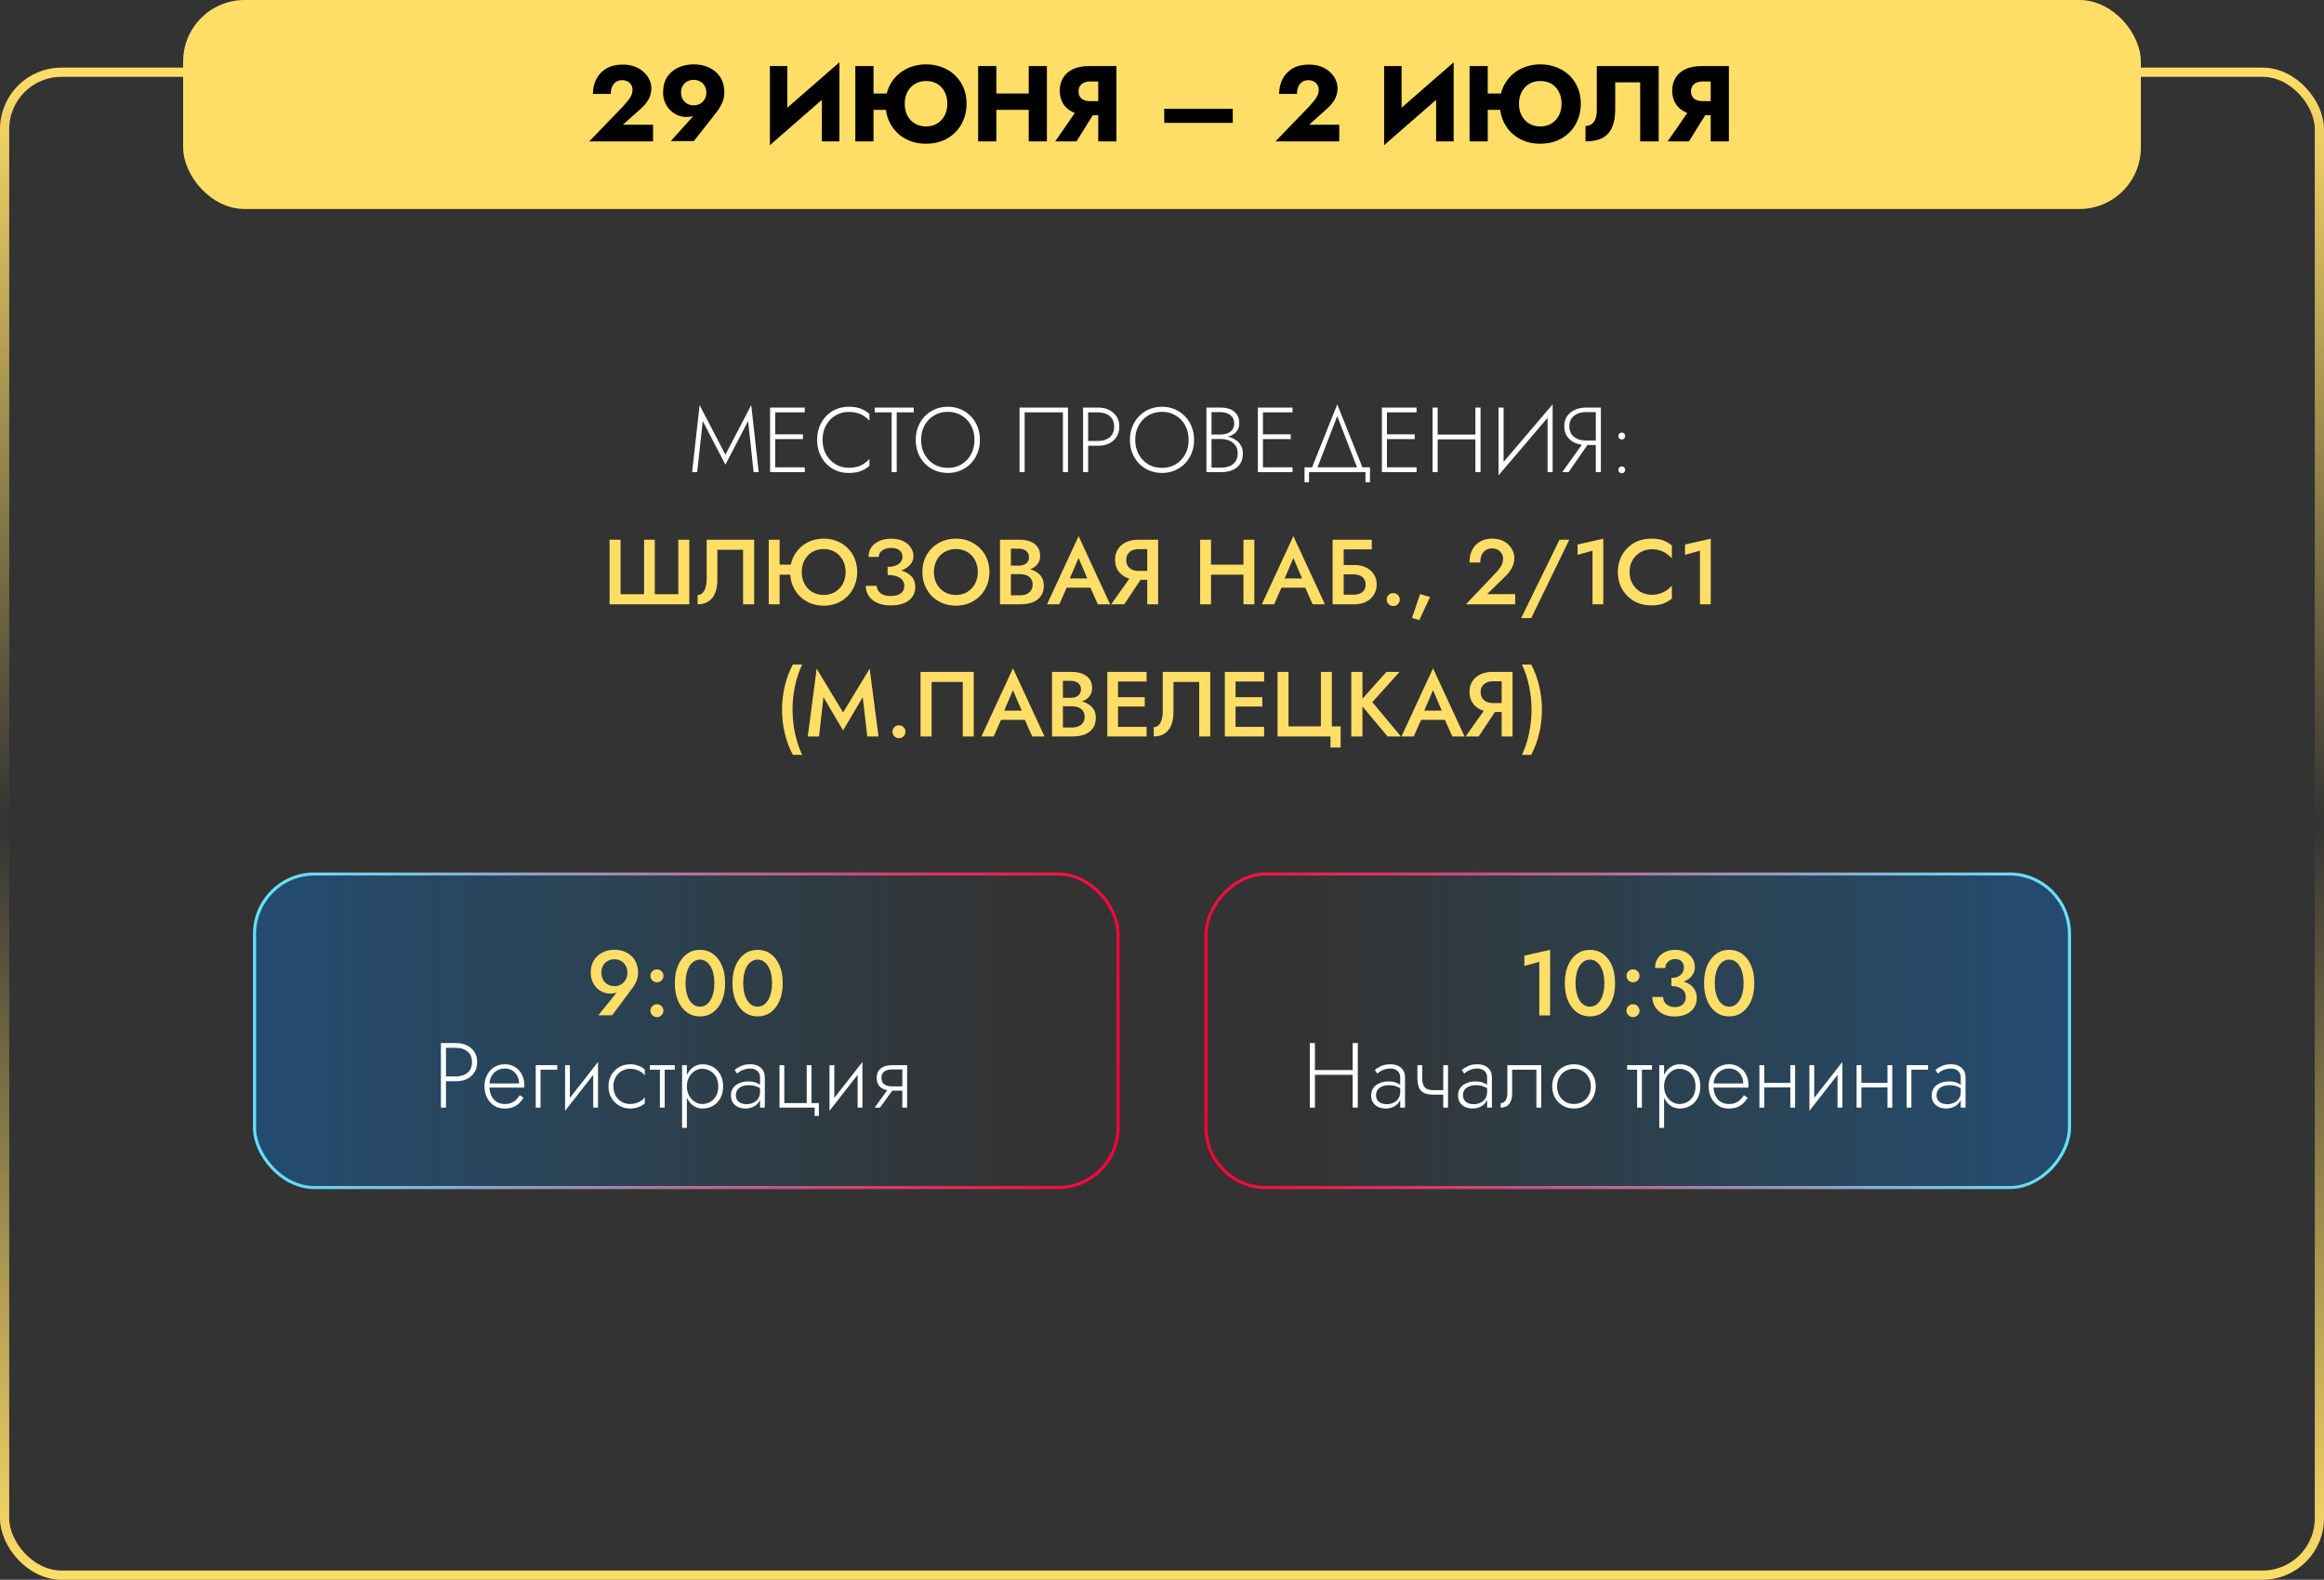 <?xml version="1.0" encoding="UTF-8"?> <svg xmlns="http://www.w3.org/2000/svg" width="756" height="514" viewBox="0 0 756 514" fill="none"><rect x="0" y="0" width="756" height="514" fill="#333333" stroke="none"/> <rect x="59.574" width="636.851" height="68" rx="20" fill="url(#paint0_linear_151_1006)"></rect> <rect x="1.5" y="23.5" width="753" height="489" rx="18.5" stroke="url(#paint1_linear_151_1006)" stroke-width="3"></rect> <rect x="-0.5" y="0.5" width="280.896" height="102.021" rx="19.5" transform="matrix(-1 0 0 1 672.701 283.863)" fill="url(#paint2_linear_151_1006)" fill-opacity="0.3" stroke="url(#paint3_linear_151_1006)"></rect> <rect x="82.799" y="284.363" width="280.896" height="102.021" rx="19.5" fill="url(#paint4_linear_151_1006)" fill-opacity="0.3" stroke="url(#paint5_linear_151_1006)"></rect> <path d="M204.108 316.455C204.108 315.595 203.918 314.845 203.538 314.205C203.178 313.545 202.678 313.035 202.038 312.675C201.398 312.295 200.678 312.105 199.878 312.105C199.058 312.105 198.328 312.295 197.688 312.675C197.048 313.035 196.538 313.545 196.158 314.205C195.798 314.845 195.618 315.595 195.618 316.455C195.618 317.315 195.798 318.075 196.158 318.735C196.538 319.395 197.048 319.915 197.688 320.295C198.328 320.675 199.058 320.865 199.878 320.865C200.678 320.865 201.398 320.675 202.038 320.295C202.678 319.915 203.178 319.395 203.538 318.735C203.918 318.075 204.108 317.315 204.108 316.455ZM199.128 330.345H194.628L201.288 322.095L201.828 322.005C201.348 322.525 200.848 322.865 200.328 323.025C199.808 323.185 199.198 323.265 198.498 323.265C197.658 323.265 196.858 323.105 196.098 322.785C195.338 322.465 194.658 322.005 194.058 321.405C193.478 320.785 193.018 320.055 192.678 319.215C192.338 318.375 192.168 317.455 192.168 316.455C192.168 314.895 192.508 313.565 193.188 312.465C193.888 311.345 194.818 310.495 195.978 309.915C197.138 309.315 198.438 309.015 199.878 309.015C201.318 309.015 202.618 309.315 203.778 309.915C204.938 310.495 205.858 311.345 206.538 312.465C207.218 313.565 207.558 314.895 207.558 316.455C207.558 317.435 207.388 318.335 207.048 319.155C206.728 319.975 206.308 320.725 205.788 321.405L199.128 330.345ZM211.586 328.845C211.586 328.265 211.786 327.775 212.186 327.375C212.606 326.955 213.106 326.745 213.686 326.745C214.306 326.745 214.816 326.955 215.216 327.375C215.616 327.775 215.816 328.265 215.816 328.845C215.816 329.405 215.616 329.895 215.216 330.315C214.816 330.735 214.306 330.945 213.686 330.945C213.106 330.945 212.606 330.735 212.186 330.315C211.786 329.895 211.586 329.405 211.586 328.845ZM211.586 317.505C211.586 316.925 211.786 316.435 212.186 316.035C212.606 315.615 213.106 315.405 213.686 315.405C214.306 315.405 214.816 315.615 215.216 316.035C215.616 316.435 215.816 316.925 215.816 317.505C215.816 318.085 215.616 318.585 215.216 319.005C214.816 319.405 214.306 319.605 213.686 319.605C213.106 319.605 212.606 319.405 212.186 319.005C211.786 318.585 211.586 318.085 211.586 317.505ZM223.004 319.875C223.004 320.995 223.114 322.025 223.334 322.965C223.554 323.905 223.864 324.715 224.264 325.395C224.684 326.075 225.184 326.605 225.764 326.985C226.344 327.345 226.984 327.525 227.684 327.525C228.424 327.525 229.074 327.345 229.634 326.985C230.214 326.605 230.704 326.075 231.104 325.395C231.524 324.715 231.844 323.905 232.064 322.965C232.284 322.025 232.394 320.995 232.394 319.875C232.394 318.755 232.284 317.725 232.064 316.785C231.844 315.845 231.524 315.035 231.104 314.355C230.704 313.675 230.214 313.155 229.634 312.795C229.074 312.415 228.424 312.225 227.684 312.225C226.984 312.225 226.344 312.415 225.764 312.795C225.184 313.155 224.684 313.675 224.264 314.355C223.864 315.035 223.554 315.845 223.334 316.785C223.114 317.725 223.004 318.755 223.004 319.875ZM219.524 319.875C219.524 317.695 219.864 315.795 220.544 314.175C221.244 312.555 222.204 311.295 223.424 310.395C224.664 309.495 226.084 309.045 227.684 309.045C229.324 309.045 230.754 309.495 231.974 310.395C233.214 311.295 234.174 312.555 234.854 314.175C235.534 315.795 235.874 317.695 235.874 319.875C235.874 322.055 235.534 323.955 234.854 325.575C234.174 327.195 233.214 328.455 231.974 329.355C230.754 330.255 229.324 330.705 227.684 330.705C226.084 330.705 224.664 330.255 223.424 329.355C222.204 328.455 221.244 327.195 220.544 325.575C219.864 323.955 219.524 322.055 219.524 319.875ZM241.754 319.875C241.754 320.995 241.864 322.025 242.084 322.965C242.304 323.905 242.614 324.715 243.014 325.395C243.434 326.075 243.934 326.605 244.514 326.985C245.094 327.345 245.734 327.525 246.434 327.525C247.174 327.525 247.824 327.345 248.384 326.985C248.964 326.605 249.454 326.075 249.854 325.395C250.274 324.715 250.594 323.905 250.814 322.965C251.034 322.025 251.144 320.995 251.144 319.875C251.144 318.755 251.034 317.725 250.814 316.785C250.594 315.845 250.274 315.035 249.854 314.355C249.454 313.675 248.964 313.155 248.384 312.795C247.824 312.415 247.174 312.225 246.434 312.225C245.734 312.225 245.094 312.415 244.514 312.795C243.934 313.155 243.434 313.675 243.014 314.355C242.614 315.035 242.304 315.845 242.084 316.785C241.864 317.725 241.754 318.755 241.754 319.875ZM238.274 319.875C238.274 317.695 238.614 315.795 239.294 314.175C239.994 312.555 240.954 311.295 242.174 310.395C243.414 309.495 244.834 309.045 246.434 309.045C248.074 309.045 249.504 309.495 250.724 310.395C251.964 311.295 252.924 312.555 253.604 314.175C254.284 315.795 254.624 317.695 254.624 319.875C254.624 322.055 254.284 323.955 253.604 325.575C252.924 327.195 251.964 328.455 250.724 329.355C249.504 330.255 248.074 330.705 246.434 330.705C244.834 330.705 243.414 330.255 242.174 329.355C240.954 328.455 239.994 327.195 239.294 325.575C238.614 323.955 238.274 322.055 238.274 319.875Z" fill="#FFDE67"></path> <path d="M143.427 339.375H145.077V360.375H143.427V339.375ZM144.357 340.935V339.375H148.347C149.667 339.375 150.837 339.625 151.857 340.125C152.897 340.625 153.717 341.335 154.317 342.255C154.917 343.175 155.217 344.285 155.217 345.585C155.217 346.865 154.917 347.975 154.317 348.915C153.717 349.855 152.897 350.575 151.857 351.075C150.837 351.555 149.667 351.795 148.347 351.795H144.357V350.235H148.347C149.887 350.235 151.137 349.835 152.097 349.035C153.057 348.235 153.537 347.085 153.537 345.585C153.537 344.065 153.057 342.915 152.097 342.135C151.137 341.335 149.887 340.935 148.347 340.935H144.357ZM158.595 353.865V352.515H168.855C168.855 351.575 168.655 350.745 168.255 350.025C167.855 349.285 167.305 348.705 166.605 348.285C165.925 347.865 165.135 347.655 164.235 347.655C163.335 347.655 162.505 347.865 161.745 348.285C160.985 348.705 160.375 349.315 159.915 350.115C159.455 350.895 159.225 351.825 159.225 352.905L159.195 353.445C159.195 354.605 159.405 355.625 159.825 356.505C160.245 357.365 160.825 358.035 161.565 358.515C162.325 358.975 163.195 359.205 164.175 359.205C165.055 359.205 165.795 359.075 166.395 358.815C167.015 358.535 167.535 358.185 167.955 357.765C168.395 357.325 168.765 356.855 169.065 356.355L170.325 357.165C169.925 357.785 169.465 358.365 168.945 358.905C168.425 359.425 167.775 359.855 166.995 360.195C166.215 360.515 165.215 360.675 163.995 360.675C162.795 360.675 161.705 360.365 160.725 359.745C159.765 359.125 159.005 358.265 158.445 357.165C157.885 356.065 157.605 354.825 157.605 353.445C157.605 353.125 157.615 352.825 157.635 352.545C157.675 352.245 157.725 351.945 157.785 351.645C158.025 350.585 158.435 349.655 159.015 348.855C159.595 348.035 160.335 347.405 161.235 346.965C162.135 346.505 163.135 346.275 164.235 346.275C165.435 346.275 166.515 346.565 167.475 347.145C168.435 347.705 169.185 348.495 169.725 349.515C170.285 350.535 170.565 351.735 170.565 353.115C170.565 353.235 170.555 353.365 170.535 353.505C170.535 353.625 170.525 353.745 170.505 353.865H158.595ZM174.274 346.575H181.264V348.045H175.834V360.375H174.274V346.575ZM194.385 347.925L183.825 361.425L183.975 359.025L194.535 345.525L194.385 347.925ZM185.385 346.575V359.205L183.825 361.425V346.575H185.385ZM194.535 345.525V360.375H192.975V347.745L194.535 345.525ZM199.533 353.475C199.533 354.595 199.773 355.585 200.253 356.445C200.733 357.305 201.383 357.985 202.203 358.485C203.043 358.965 203.983 359.205 205.023 359.205C205.763 359.205 206.453 359.095 207.093 358.875C207.733 358.655 208.283 358.375 208.743 358.035C209.223 357.675 209.563 357.315 209.763 356.955V358.905C209.343 359.405 208.693 359.825 207.813 360.165C206.953 360.505 206.023 360.675 205.023 360.675C203.683 360.675 202.483 360.365 201.423 359.745C200.363 359.125 199.513 358.275 198.873 357.195C198.253 356.095 197.943 354.855 197.943 353.475C197.943 352.075 198.253 350.835 198.873 349.755C199.513 348.675 200.363 347.825 201.423 347.205C202.483 346.585 203.683 346.275 205.023 346.275C206.023 346.275 206.953 346.455 207.813 346.815C208.693 347.155 209.343 347.565 209.763 348.045V349.995C209.563 349.615 209.223 349.255 208.743 348.915C208.283 348.575 207.733 348.295 207.093 348.075C206.453 347.855 205.763 347.745 205.023 347.745C203.983 347.745 203.043 347.995 202.203 348.495C201.383 348.975 200.733 349.645 200.253 350.505C199.773 351.365 199.533 352.355 199.533 353.475ZM211.399 346.575H219.499V348.045H211.399V346.575ZM214.669 346.995H216.229V360.375H214.669V346.995ZM223.437 366.975H221.877V346.575H223.437V366.975ZM235.227 353.475C235.227 354.955 234.927 356.235 234.327 357.315C233.747 358.395 232.947 359.225 231.927 359.805C230.927 360.385 229.807 360.675 228.567 360.675C227.407 360.675 226.387 360.365 225.507 359.745C224.627 359.105 223.937 358.245 223.437 357.165C222.957 356.065 222.717 354.835 222.717 353.475C222.717 352.095 222.957 350.865 223.437 349.785C223.937 348.705 224.627 347.855 225.507 347.235C226.387 346.595 227.407 346.275 228.567 346.275C229.807 346.275 230.927 346.565 231.927 347.145C232.947 347.725 233.747 348.555 234.327 349.635C234.927 350.695 235.227 351.975 235.227 353.475ZM233.667 353.475C233.667 352.275 233.427 351.245 232.947 350.385C232.467 349.525 231.827 348.875 231.027 348.435C230.227 347.975 229.337 347.745 228.357 347.745C227.517 347.745 226.717 347.995 225.957 348.495C225.197 348.995 224.587 349.675 224.127 350.535C223.667 351.395 223.437 352.375 223.437 353.475C223.437 354.575 223.667 355.555 224.127 356.415C224.587 357.275 225.197 357.955 225.957 358.455C226.717 358.955 227.517 359.205 228.357 359.205C229.337 359.205 230.227 358.985 231.027 358.545C231.827 358.085 232.467 357.425 232.947 356.565C233.427 355.705 233.667 354.675 233.667 353.475ZM239.377 356.325C239.377 357.005 239.537 357.565 239.857 358.005C240.177 358.425 240.597 358.745 241.117 358.965C241.657 359.165 242.227 359.265 242.827 359.265C243.667 359.265 244.417 359.105 245.077 358.785C245.757 358.465 246.287 358.005 246.667 357.405C247.047 356.805 247.237 356.075 247.237 355.215L247.597 356.115C247.597 356.995 247.367 357.785 246.907 358.485C246.467 359.165 245.857 359.705 245.077 360.105C244.317 360.485 243.447 360.675 242.467 360.675C241.647 360.675 240.877 360.525 240.157 360.225C239.457 359.905 238.887 359.435 238.447 358.815C238.007 358.175 237.787 357.365 237.787 356.385C237.787 355.405 238.037 354.585 238.537 353.925C239.037 353.245 239.717 352.735 240.577 352.395C241.437 352.035 242.407 351.855 243.487 351.855C244.327 351.855 245.037 351.955 245.617 352.155C246.217 352.355 246.697 352.585 247.057 352.845C247.437 353.105 247.707 353.325 247.867 353.505V354.465C247.307 354.045 246.677 353.715 245.977 353.475C245.297 353.215 244.487 353.085 243.547 353.085C242.747 353.085 242.027 353.215 241.387 353.475C240.767 353.715 240.277 354.075 239.917 354.555C239.557 355.035 239.377 355.625 239.377 356.325ZM239.767 349.305L238.987 348.105C239.507 347.685 240.177 347.275 240.997 346.875C241.837 346.475 242.847 346.275 244.027 346.275C245.027 346.275 245.877 346.455 246.577 346.815C247.297 347.155 247.847 347.645 248.227 348.285C248.607 348.925 248.797 349.695 248.797 350.595V360.375H247.237V350.595C247.237 349.655 246.937 348.935 246.337 348.435C245.757 347.915 244.987 347.655 244.027 347.655C243.367 347.655 242.767 347.745 242.227 347.925C241.687 348.085 241.207 348.295 240.787 348.555C240.387 348.815 240.047 349.065 239.767 349.305ZM263.987 358.905H266.387V363.075H265.007V360.375H253.577V346.575H255.137V358.905H262.427V346.575H263.987V358.905ZM280.4 347.925L269.84 361.425L269.99 359.025L280.55 345.525L280.4 347.925ZM271.4 346.575V359.205L269.84 361.425V346.575H271.4ZM280.55 345.525V360.375H278.99V347.745L280.55 345.525ZM286.268 360.375H284.528L289.328 353.745H291.068L286.268 360.375ZM295.088 360.375H293.528V346.575H295.088V360.375ZM294.158 353.475V354.855H290.228C289.288 354.855 288.428 354.715 287.648 354.435C286.888 354.155 286.288 353.715 285.848 353.115C285.408 352.495 285.188 351.695 285.188 350.715C285.188 349.715 285.408 348.915 285.848 348.315C286.288 347.715 286.888 347.275 287.648 346.995C288.428 346.715 289.288 346.575 290.228 346.575H294.158V347.955H290.228C289.528 347.955 288.918 348.055 288.398 348.255C287.878 348.435 287.468 348.725 287.168 349.125C286.888 349.525 286.748 350.055 286.748 350.715C286.748 351.355 286.888 351.885 287.168 352.305C287.468 352.705 287.878 353.005 288.398 353.205C288.918 353.385 289.528 353.475 290.228 353.475H294.158Z" fill="white"></path> <path d="M495.878 314.295V310.935L504.248 309.045V330.375H500.738V312.945L495.878 314.295ZM512.517 319.875C512.517 320.995 512.627 322.025 512.847 322.965C513.067 323.905 513.377 324.715 513.777 325.395C514.197 326.075 514.697 326.605 515.277 326.985C515.857 327.345 516.497 327.525 517.197 327.525C517.937 327.525 518.587 327.345 519.147 326.985C519.727 326.605 520.217 326.075 520.617 325.395C521.037 324.715 521.357 323.905 521.577 322.965C521.797 322.025 521.907 320.995 521.907 319.875C521.907 318.755 521.797 317.725 521.577 316.785C521.357 315.845 521.037 315.035 520.617 314.355C520.217 313.675 519.727 313.155 519.147 312.795C518.587 312.415 517.937 312.225 517.197 312.225C516.497 312.225 515.857 312.415 515.277 312.795C514.697 313.155 514.197 313.675 513.777 314.355C513.377 315.035 513.067 315.845 512.847 316.785C512.627 317.725 512.517 318.755 512.517 319.875ZM509.037 319.875C509.037 317.695 509.377 315.795 510.057 314.175C510.757 312.555 511.717 311.295 512.937 310.395C514.177 309.495 515.597 309.045 517.197 309.045C518.837 309.045 520.267 309.495 521.487 310.395C522.727 311.295 523.687 312.555 524.367 314.175C525.047 315.795 525.387 317.695 525.387 319.875C525.387 322.055 525.047 323.955 524.367 325.575C523.687 327.195 522.727 328.455 521.487 329.355C520.267 330.255 518.837 330.705 517.197 330.705C515.597 330.705 514.177 330.255 512.937 329.355C511.717 328.455 510.757 327.195 510.057 325.575C509.377 323.955 509.037 322.055 509.037 319.875ZM529.107 328.845C529.107 328.265 529.307 327.775 529.707 327.375C530.127 326.955 530.627 326.745 531.207 326.745C531.827 326.745 532.337 326.955 532.737 327.375C533.137 327.775 533.337 328.265 533.337 328.845C533.337 329.405 533.137 329.895 532.737 330.315C532.337 330.735 531.827 330.945 531.207 330.945C530.627 330.945 530.127 330.735 529.707 330.315C529.307 329.895 529.107 329.405 529.107 328.845ZM529.107 317.505C529.107 316.925 529.307 316.435 529.707 316.035C530.127 315.615 530.627 315.405 531.207 315.405C531.827 315.405 532.337 315.615 532.737 316.035C533.137 316.435 533.337 316.925 533.337 317.505C533.337 318.085 533.137 318.585 532.737 319.005C532.337 319.405 531.827 319.605 531.207 319.605C530.627 319.605 530.127 319.405 529.707 319.005C529.307 318.585 529.107 318.085 529.107 317.505ZM543.705 320.085V318.195C544.345 318.195 544.915 318.115 545.415 317.955C545.915 317.775 546.335 317.535 546.675 317.235C547.035 316.935 547.305 316.585 547.485 316.185C547.685 315.765 547.785 315.335 547.785 314.895C547.785 314.335 547.675 313.845 547.455 313.425C547.235 312.985 546.915 312.645 546.495 312.405C546.075 312.165 545.555 312.045 544.935 312.045C544.015 312.045 543.245 312.325 542.625 312.885C542.025 313.425 541.725 314.115 541.725 314.955H538.395C538.395 313.795 538.665 312.775 539.205 311.895C539.765 311.015 540.535 310.325 541.515 309.825C542.495 309.305 543.625 309.045 544.905 309.045C546.265 309.045 547.425 309.305 548.385 309.825C549.345 310.345 550.075 311.035 550.575 311.895C551.095 312.735 551.355 313.675 551.355 314.715C551.355 315.775 551.025 316.715 550.365 317.535C549.705 318.355 548.795 318.985 547.635 319.425C546.495 319.865 545.185 320.085 543.705 320.085ZM544.755 330.735C543.635 330.735 542.625 330.575 541.725 330.255C540.825 329.915 540.065 329.455 539.445 328.875C538.825 328.275 538.345 327.595 538.005 326.835C537.665 326.055 537.495 325.235 537.495 324.375H541.035C541.035 325.055 541.195 325.645 541.515 326.145C541.855 326.625 542.315 327.005 542.895 327.285C543.475 327.545 544.115 327.675 544.815 327.675C545.535 327.675 546.155 327.545 546.675 327.285C547.215 327.025 547.635 326.655 547.935 326.175C548.235 325.675 548.385 325.075 548.385 324.375C548.385 323.815 548.275 323.315 548.055 322.875C547.835 322.435 547.515 322.065 547.095 321.765C546.695 321.465 546.205 321.235 545.625 321.075C545.045 320.915 544.405 320.835 543.705 320.835V318.825C544.865 318.825 545.945 318.945 546.945 319.185C547.945 319.405 548.815 319.755 549.555 320.235C550.315 320.695 550.905 321.305 551.325 322.065C551.745 322.805 551.955 323.705 551.955 324.765C551.955 325.945 551.655 326.985 551.055 327.885C550.455 328.785 549.615 329.485 548.535 329.985C547.455 330.485 546.195 330.735 544.755 330.735ZM557.81 319.875C557.81 320.995 557.92 322.025 558.14 322.965C558.36 323.905 558.67 324.715 559.07 325.395C559.49 326.075 559.99 326.605 560.57 326.985C561.15 327.345 561.79 327.525 562.49 327.525C563.23 327.525 563.88 327.345 564.44 326.985C565.02 326.605 565.51 326.075 565.91 325.395C566.33 324.715 566.65 323.905 566.87 322.965C567.09 322.025 567.2 320.995 567.2 319.875C567.2 318.755 567.09 317.725 566.87 316.785C566.65 315.845 566.33 315.035 565.91 314.355C565.51 313.675 565.02 313.155 564.44 312.795C563.88 312.415 563.23 312.225 562.49 312.225C561.79 312.225 561.15 312.415 560.57 312.795C559.99 313.155 559.49 313.675 559.07 314.355C558.67 315.035 558.36 315.845 558.14 316.785C557.92 317.725 557.81 318.755 557.81 319.875ZM554.33 319.875C554.33 317.695 554.67 315.795 555.35 314.175C556.05 312.555 557.01 311.295 558.23 310.395C559.47 309.495 560.89 309.045 562.49 309.045C564.13 309.045 565.56 309.495 566.78 310.395C568.02 311.295 568.98 312.555 569.66 314.175C570.34 315.795 570.68 317.695 570.68 319.875C570.68 322.055 570.34 323.955 569.66 325.575C568.98 327.195 568.02 328.455 566.78 329.355C565.56 330.255 564.13 330.705 562.49 330.705C560.89 330.705 559.47 330.255 558.23 329.355C557.01 328.455 556.05 327.195 555.35 325.575C554.67 323.955 554.33 322.055 554.33 319.875Z" fill="#FFDE67"></path> <path d="M426.969 349.725V348.165H441.129V349.725H426.969ZM440.019 339.375H441.699V360.375H440.019V339.375ZM426.099 339.375H427.749V360.375H426.099V339.375ZM447.634 356.325C447.634 357.005 447.794 357.565 448.114 358.005C448.434 358.425 448.854 358.745 449.374 358.965C449.914 359.165 450.484 359.265 451.084 359.265C451.924 359.265 452.674 359.105 453.334 358.785C454.014 358.465 454.544 358.005 454.924 357.405C455.304 356.805 455.494 356.075 455.494 355.215L455.854 356.115C455.854 356.995 455.624 357.785 455.164 358.485C454.724 359.165 454.114 359.705 453.334 360.105C452.574 360.485 451.704 360.675 450.724 360.675C449.904 360.675 449.134 360.525 448.414 360.225C447.714 359.905 447.144 359.435 446.704 358.815C446.264 358.175 446.044 357.365 446.044 356.385C446.044 355.405 446.294 354.585 446.794 353.925C447.294 353.245 447.974 352.735 448.834 352.395C449.694 352.035 450.664 351.855 451.744 351.855C452.584 351.855 453.294 351.955 453.874 352.155C454.474 352.355 454.954 352.585 455.314 352.845C455.694 353.105 455.964 353.325 456.124 353.505V354.465C455.564 354.045 454.934 353.715 454.234 353.475C453.554 353.215 452.744 353.085 451.804 353.085C451.004 353.085 450.284 353.215 449.644 353.475C449.024 353.715 448.534 354.075 448.174 354.555C447.814 355.035 447.634 355.625 447.634 356.325ZM448.024 349.305L447.244 348.105C447.764 347.685 448.434 347.275 449.254 346.875C450.094 346.475 451.104 346.275 452.284 346.275C453.284 346.275 454.134 346.455 454.834 346.815C455.554 347.155 456.104 347.645 456.484 348.285C456.864 348.925 457.054 349.695 457.054 350.595V360.375H455.494V350.595C455.494 349.655 455.194 348.935 454.594 348.435C454.014 347.915 453.244 347.655 452.284 347.655C451.624 347.655 451.024 347.745 450.484 347.925C449.944 348.085 449.464 348.295 449.044 348.555C448.644 348.815 448.304 349.065 448.024 349.305ZM466.485 356.175V354.705H470.595V356.175H466.485ZM469.485 346.575H471.045V360.375H469.485V346.575ZM462.645 346.575V350.535C462.645 351.555 462.765 352.375 463.005 352.995C463.245 353.595 463.645 354.035 464.205 354.315C464.765 354.575 465.525 354.705 466.485 354.705V356.175C465.105 356.175 464.015 355.985 463.215 355.605C462.435 355.225 461.885 354.625 461.565 353.805C461.245 352.965 461.085 351.875 461.085 350.535V346.575H462.645ZM475.906 356.325C475.906 357.005 476.066 357.565 476.386 358.005C476.706 358.425 477.126 358.745 477.646 358.965C478.186 359.165 478.756 359.265 479.356 359.265C480.196 359.265 480.946 359.105 481.606 358.785C482.286 358.465 482.816 358.005 483.196 357.405C483.576 356.805 483.766 356.075 483.766 355.215L484.126 356.115C484.126 356.995 483.896 357.785 483.436 358.485C482.996 359.165 482.386 359.705 481.606 360.105C480.846 360.485 479.976 360.675 478.996 360.675C478.176 360.675 477.406 360.525 476.686 360.225C475.986 359.905 475.416 359.435 474.976 358.815C474.536 358.175 474.316 357.365 474.316 356.385C474.316 355.405 474.566 354.585 475.066 353.925C475.566 353.245 476.246 352.735 477.106 352.395C477.966 352.035 478.936 351.855 480.016 351.855C480.856 351.855 481.566 351.955 482.146 352.155C482.746 352.355 483.226 352.585 483.586 352.845C483.966 353.105 484.236 353.325 484.396 353.505V354.465C483.836 354.045 483.206 353.715 482.506 353.475C481.826 353.215 481.016 353.085 480.076 353.085C479.276 353.085 478.556 353.215 477.916 353.475C477.296 353.715 476.806 354.075 476.446 354.555C476.086 355.035 475.906 355.625 475.906 356.325ZM476.296 349.305L475.516 348.105C476.036 347.685 476.706 347.275 477.526 346.875C478.366 346.475 479.376 346.275 480.556 346.275C481.556 346.275 482.406 346.455 483.106 346.815C483.826 347.155 484.376 347.645 484.756 348.285C485.136 348.925 485.326 349.695 485.326 350.595V360.375H483.766V350.595C483.766 349.655 483.466 348.935 482.866 348.435C482.286 347.915 481.516 347.655 480.556 347.655C479.896 347.655 479.296 347.745 478.756 347.925C478.216 348.085 477.736 348.295 477.316 348.555C476.916 348.815 476.576 349.065 476.296 349.305ZM501.356 346.575V360.375H499.796V348.045H491.906V355.575C491.906 356.655 491.756 357.555 491.456 358.275C491.176 358.975 490.756 359.505 490.196 359.865C489.636 360.205 488.956 360.375 488.156 360.375V358.935C488.756 358.935 489.266 358.665 489.686 358.125C490.126 357.585 490.346 356.735 490.346 355.575V346.575H501.356ZM504.935 353.475C504.935 352.075 505.245 350.835 505.865 349.755C506.485 348.675 507.325 347.825 508.385 347.205C509.465 346.585 510.675 346.275 512.015 346.275C513.355 346.275 514.555 346.585 515.615 347.205C516.695 347.825 517.545 348.675 518.165 349.755C518.785 350.835 519.095 352.075 519.095 353.475C519.095 354.855 518.785 356.095 518.165 357.195C517.545 358.275 516.695 359.125 515.615 359.745C514.555 360.365 513.355 360.675 512.015 360.675C510.675 360.675 509.465 360.365 508.385 359.745C507.325 359.125 506.485 358.275 505.865 357.195C505.245 356.095 504.935 354.855 504.935 353.475ZM506.525 353.475C506.525 354.595 506.765 355.585 507.245 356.445C507.725 357.305 508.375 357.985 509.195 358.485C510.035 358.965 510.975 359.205 512.015 359.205C513.055 359.205 513.985 358.965 514.805 358.485C515.645 357.985 516.305 357.305 516.785 356.445C517.265 355.585 517.505 354.595 517.505 353.475C517.505 352.375 517.265 351.395 516.785 350.535C516.305 349.655 515.645 348.975 514.805 348.495C513.985 347.995 513.055 347.745 512.015 347.745C510.975 347.745 510.035 347.995 509.195 348.495C508.375 348.975 507.725 349.645 507.245 350.505C506.765 351.365 506.525 352.355 506.525 353.475ZM529.286 346.575H537.386V348.045H529.286V346.575ZM532.556 346.995H534.116V360.375H532.556V346.995ZM541.324 366.975H539.764V346.575H541.324V366.975ZM553.114 353.475C553.114 354.955 552.814 356.235 552.214 357.315C551.634 358.395 550.834 359.225 549.814 359.805C548.814 360.385 547.694 360.675 546.454 360.675C545.294 360.675 544.274 360.365 543.394 359.745C542.514 359.105 541.824 358.245 541.324 357.165C540.844 356.065 540.604 354.835 540.604 353.475C540.604 352.095 540.844 350.865 541.324 349.785C541.824 348.705 542.514 347.855 543.394 347.235C544.274 346.595 545.294 346.275 546.454 346.275C547.694 346.275 548.814 346.565 549.814 347.145C550.834 347.725 551.634 348.555 552.214 349.635C552.814 350.695 553.114 351.975 553.114 353.475ZM551.554 353.475C551.554 352.275 551.314 351.245 550.834 350.385C550.354 349.525 549.714 348.875 548.914 348.435C548.114 347.975 547.224 347.745 546.244 347.745C545.404 347.745 544.604 347.995 543.844 348.495C543.084 348.995 542.474 349.675 542.014 350.535C541.554 351.395 541.324 352.375 541.324 353.475C541.324 354.575 541.554 355.555 542.014 356.415C542.474 357.275 543.084 357.955 543.844 358.455C544.604 358.955 545.404 359.205 546.244 359.205C547.224 359.205 548.114 358.985 548.914 358.545C549.714 358.085 550.354 357.425 550.834 356.565C551.314 355.705 551.554 354.675 551.554 353.475ZM556.813 353.865V352.515H567.073C567.073 351.575 566.873 350.745 566.473 350.025C566.073 349.285 565.523 348.705 564.823 348.285C564.143 347.865 563.353 347.655 562.453 347.655C561.553 347.655 560.723 347.865 559.963 348.285C559.203 348.705 558.593 349.315 558.133 350.115C557.673 350.895 557.443 351.825 557.443 352.905L557.413 353.445C557.413 354.605 557.623 355.625 558.043 356.505C558.463 357.365 559.043 358.035 559.783 358.515C560.543 358.975 561.413 359.205 562.393 359.205C563.273 359.205 564.013 359.075 564.613 358.815C565.233 358.535 565.753 358.185 566.173 357.765C566.613 357.325 566.983 356.855 567.283 356.355L568.543 357.165C568.143 357.785 567.683 358.365 567.163 358.905C566.643 359.425 565.993 359.855 565.213 360.195C564.433 360.515 563.433 360.675 562.213 360.675C561.013 360.675 559.923 360.365 558.943 359.745C557.983 359.125 557.223 358.265 556.663 357.165C556.103 356.065 555.823 354.825 555.823 353.445C555.823 353.125 555.833 352.825 555.853 352.545C555.893 352.245 555.943 351.945 556.003 351.645C556.243 350.585 556.653 349.655 557.233 348.855C557.813 348.035 558.553 347.405 559.453 346.965C560.353 346.505 561.353 346.275 562.453 346.275C563.653 346.275 564.733 346.565 565.693 347.145C566.653 347.705 567.403 348.495 567.943 349.515C568.503 350.535 568.783 351.735 568.783 353.115C568.783 353.235 568.773 353.365 568.753 353.505C568.753 353.625 568.743 353.745 568.723 353.865H556.813ZM573.273 353.805V352.335H583.353V353.805H573.273ZM582.393 346.575H583.953V360.375H582.393V346.575ZM572.343 346.575H573.903V360.375H572.343V346.575ZM599.166 347.925L588.606 361.425L588.756 359.025L599.316 345.525L599.166 347.925ZM590.166 346.575V359.205L588.606 361.425V346.575H590.166ZM599.316 345.525V360.375H597.756V347.745L599.316 345.525ZM604.884 353.805V352.335H614.964V353.805H604.884ZM614.004 346.575H615.564V360.375H614.004V346.575ZM603.954 346.575H605.514V360.375H603.954V346.575ZM620.217 346.575H627.207V348.045H621.777V360.375H620.217V346.575ZM629.978 356.325C629.978 357.005 630.138 357.565 630.458 358.005C630.778 358.425 631.198 358.745 631.718 358.965C632.258 359.165 632.828 359.265 633.428 359.265C634.268 359.265 635.018 359.105 635.678 358.785C636.358 358.465 636.888 358.005 637.268 357.405C637.648 356.805 637.838 356.075 637.838 355.215L638.198 356.115C638.198 356.995 637.968 357.785 637.508 358.485C637.068 359.165 636.458 359.705 635.678 360.105C634.918 360.485 634.048 360.675 633.068 360.675C632.248 360.675 631.478 360.525 630.758 360.225C630.058 359.905 629.488 359.435 629.048 358.815C628.608 358.175 628.388 357.365 628.388 356.385C628.388 355.405 628.638 354.585 629.138 353.925C629.638 353.245 630.318 352.735 631.178 352.395C632.038 352.035 633.008 351.855 634.088 351.855C634.928 351.855 635.638 351.955 636.218 352.155C636.818 352.355 637.298 352.585 637.658 352.845C638.038 353.105 638.308 353.325 638.468 353.505V354.465C637.908 354.045 637.278 353.715 636.578 353.475C635.898 353.215 635.088 353.085 634.148 353.085C633.348 353.085 632.628 353.215 631.988 353.475C631.368 353.715 630.878 354.075 630.518 354.555C630.158 355.035 629.978 355.625 629.978 356.325ZM630.368 349.305L629.588 348.105C630.108 347.685 630.778 347.275 631.598 346.875C632.438 346.475 633.448 346.275 634.628 346.275C635.628 346.275 636.478 346.455 637.178 346.815C637.898 347.155 638.448 347.645 638.828 348.285C639.208 348.925 639.398 349.695 639.398 350.595V360.375H637.838V350.595C637.838 349.655 637.538 348.935 636.938 348.435C636.358 347.915 635.588 347.655 634.628 347.655C633.968 347.655 633.368 347.745 632.828 347.925C632.288 348.085 631.808 348.295 631.388 348.555C630.988 348.815 630.648 349.065 630.368 349.305Z" fill="white"></path> <path d="M191.686 46L202.606 34.695C203.259 33.972 203.819 33.318 204.286 32.735C204.776 32.152 205.138 31.58 205.371 31.02C205.628 30.437 205.756 29.818 205.756 29.165C205.756 28.792 205.686 28.418 205.546 28.045C205.406 27.672 205.196 27.345 204.916 27.065C204.636 26.762 204.286 26.528 203.866 26.365C203.446 26.178 202.956 26.085 202.396 26.085C201.649 26.085 200.984 26.272 200.401 26.645C199.841 27.018 199.409 27.543 199.106 28.22C198.826 28.897 198.686 29.678 198.686 30.565H192.876C192.876 28.815 193.238 27.217 193.961 25.77C194.684 24.323 195.769 23.168 197.216 22.305C198.686 21.442 200.471 21.01 202.571 21.01C204.088 21.01 205.429 21.243 206.596 21.71C207.763 22.153 208.731 22.76 209.501 23.53C210.294 24.277 210.889 25.105 211.286 26.015C211.683 26.925 211.881 27.847 211.881 28.78C211.881 30.11 211.554 31.335 210.901 32.455C210.248 33.552 209.396 34.555 208.346 35.465L202.641 40.575H212.441V46H191.686ZM229.775 30.11C229.775 29.27 229.588 28.547 229.215 27.94C228.865 27.31 228.375 26.832 227.745 26.505C227.138 26.155 226.45 25.98 225.68 25.98C224.886 25.98 224.175 26.155 223.545 26.505C222.938 26.832 222.448 27.31 222.075 27.94C221.725 28.547 221.55 29.27 221.55 30.11C221.55 30.927 221.725 31.65 222.075 32.28C222.448 32.91 222.938 33.4 223.545 33.75C224.175 34.1 224.886 34.275 225.68 34.275C226.45 34.275 227.138 34.1 227.745 33.75C228.375 33.4 228.865 32.91 229.215 32.28C229.588 31.65 229.775 30.927 229.775 30.11ZM225.715 45.895H218.225L226.17 37.04L227.36 36.515C226.706 37.145 226.076 37.565 225.47 37.775C224.886 37.962 224.151 38.055 223.265 38.055C222.355 38.055 221.445 37.88 220.535 37.53C219.648 37.157 218.843 36.632 218.12 35.955C217.396 35.255 216.813 34.415 216.37 33.435C215.926 32.455 215.705 31.347 215.705 30.11C215.705 28.08 216.148 26.388 217.035 25.035C217.945 23.682 219.146 22.667 220.64 21.99C222.156 21.29 223.836 20.94 225.68 20.94C227.5 20.94 229.156 21.29 230.65 21.99C232.166 22.667 233.368 23.682 234.255 25.035C235.165 26.388 235.62 28.08 235.62 30.11C235.62 31.417 235.34 32.63 234.78 33.75C234.243 34.87 233.578 35.92 232.785 36.9L225.715 45.895ZM272.886 27.66L250.451 47.225L250.626 39.84L273.061 20.275L272.886 27.66ZM256.121 21.5V41.415L250.451 47.225V21.5H256.121ZM273.061 20.275V46H267.356V26.295L273.061 20.275ZM279.884 35.745V30.425H291.714V35.745H279.884ZM278.239 21.5H284.154V46H278.239V21.5ZM294.304 33.75C294.304 35.197 294.596 36.48 295.179 37.6C295.762 38.697 296.567 39.56 297.594 40.19C298.644 40.82 299.857 41.135 301.234 41.135C302.634 41.135 303.847 40.82 304.874 40.19C305.901 39.56 306.706 38.697 307.289 37.6C307.872 36.48 308.164 35.197 308.164 33.75C308.164 32.303 307.884 31.032 307.324 29.935C306.764 28.815 305.971 27.94 304.944 27.31C303.917 26.68 302.681 26.365 301.234 26.365C299.857 26.365 298.644 26.68 297.594 27.31C296.567 27.94 295.762 28.815 295.179 29.935C294.596 31.032 294.304 32.303 294.304 33.75ZM288.074 33.75C288.074 31.86 288.401 30.133 289.054 28.57C289.731 27.007 290.664 25.653 291.854 24.51C293.044 23.367 294.444 22.492 296.054 21.885C297.664 21.255 299.391 20.94 301.234 20.94C303.147 20.94 304.897 21.255 306.484 21.885C308.094 22.492 309.494 23.367 310.684 24.51C311.874 25.653 312.796 27.007 313.449 28.57C314.102 30.133 314.429 31.86 314.429 33.75C314.429 35.64 314.102 37.378 313.449 38.965C312.819 40.552 311.909 41.928 310.719 43.095C309.552 44.262 308.164 45.172 306.554 45.825C304.944 46.455 303.171 46.77 301.234 46.77C299.321 46.77 297.559 46.455 295.949 45.825C294.339 45.172 292.939 44.262 291.749 43.095C290.582 41.928 289.672 40.552 289.019 38.965C288.389 37.378 288.074 35.64 288.074 33.75ZM319.84 35.745V30.425H338.39V35.745H319.84ZM334.645 21.5H340.56V46H334.645V21.5ZM318.195 21.5H324.11V46H318.195V21.5ZM357.085 34.905L350.19 46H343.26L350.925 34.905H357.085ZM363.175 21.5V46H357.26V21.5H363.175ZM359.465 26.505H354.67C353.9 26.505 353.223 26.633 352.64 26.89C352.056 27.147 351.613 27.52 351.31 28.01C351.006 28.477 350.855 29.048 350.855 29.725C350.855 30.402 351.006 30.985 351.31 31.475C351.613 31.942 352.056 32.303 352.64 32.56C353.223 32.793 353.9 32.91 354.67 32.91H359.465V37.495H354.25C352.173 37.495 350.423 37.157 349 36.48C347.6 35.803 346.538 34.87 345.815 33.68C345.091 32.467 344.73 31.078 344.73 29.515C344.73 27.928 345.091 26.54 345.815 25.35C346.538 24.137 347.6 23.192 349 22.515C350.423 21.838 352.173 21.5 354.25 21.5H359.465V26.505ZM378.724 39.98V35.395H401.019V39.98H378.724ZM414.913 46L425.833 34.695C426.487 33.972 427.047 33.318 427.513 32.735C428.003 32.152 428.365 31.58 428.598 31.02C428.855 30.437 428.983 29.818 428.983 29.165C428.983 28.792 428.913 28.418 428.773 28.045C428.633 27.672 428.423 27.345 428.143 27.065C427.863 26.762 427.513 26.528 427.093 26.365C426.673 26.178 426.183 26.085 425.623 26.085C424.877 26.085 424.212 26.272 423.628 26.645C423.068 27.018 422.637 27.543 422.333 28.22C422.053 28.897 421.913 29.678 421.913 30.565H416.103C416.103 28.815 416.465 27.217 417.188 25.77C417.912 24.323 418.997 23.168 420.443 22.305C421.913 21.442 423.698 21.01 425.798 21.01C427.315 21.01 428.657 21.243 429.823 21.71C430.99 22.153 431.958 22.76 432.728 23.53C433.522 24.277 434.117 25.105 434.513 26.015C434.91 26.925 435.108 27.847 435.108 28.78C435.108 30.11 434.782 31.335 434.128 32.455C433.475 33.552 432.623 34.555 431.573 35.465L425.868 40.575H435.668V46H414.913ZM472.7 27.66L450.265 47.225L450.44 39.84L472.875 20.275L472.7 27.66ZM455.935 21.5V41.415L450.265 47.225V21.5H455.935ZM472.875 20.275V46H467.17V26.295L472.875 20.275ZM479.698 35.745V30.425H491.528V35.745H479.698ZM478.053 21.5H483.968V46H478.053V21.5ZM494.118 33.75C494.118 35.197 494.41 36.48 494.993 37.6C495.577 38.697 496.382 39.56 497.408 40.19C498.458 40.82 499.672 41.135 501.048 41.135C502.448 41.135 503.662 40.82 504.688 40.19C505.715 39.56 506.52 38.697 507.103 37.6C507.687 36.48 507.978 35.197 507.978 33.75C507.978 32.303 507.698 31.032 507.138 29.935C506.578 28.815 505.785 27.94 504.758 27.31C503.732 26.68 502.495 26.365 501.048 26.365C499.672 26.365 498.458 26.68 497.408 27.31C496.382 27.94 495.577 28.815 494.993 29.935C494.41 31.032 494.118 32.303 494.118 33.75ZM487.888 33.75C487.888 31.86 488.215 30.133 488.868 28.57C489.545 27.007 490.478 25.653 491.668 24.51C492.858 23.367 494.258 22.492 495.868 21.885C497.478 21.255 499.205 20.94 501.048 20.94C502.962 20.94 504.712 21.255 506.298 21.885C507.908 22.492 509.308 23.367 510.498 24.51C511.688 25.653 512.61 27.007 513.263 28.57C513.917 30.133 514.243 31.86 514.243 33.75C514.243 35.64 513.917 37.378 513.263 38.965C512.633 40.552 511.723 41.928 510.533 43.095C509.367 44.262 507.978 45.172 506.368 45.825C504.758 46.455 502.985 46.77 501.048 46.77C499.135 46.77 497.373 46.455 495.763 45.825C494.153 45.172 492.753 44.262 491.563 43.095C490.397 41.928 489.487 40.552 488.833 38.965C488.203 37.378 487.888 35.64 487.888 33.75ZM539.569 21.5V46H533.549V26.785H525.429V35.64C525.429 37.927 525.091 39.852 524.414 41.415C523.761 42.955 522.723 44.11 521.299 44.88C519.876 45.627 518.033 46 515.769 46V40.995C516.353 40.995 516.866 40.878 517.309 40.645C517.776 40.412 518.161 40.085 518.464 39.665C518.791 39.222 519.036 38.685 519.199 38.055C519.363 37.425 519.444 36.737 519.444 35.99V21.5H539.569ZM556.318 34.905L549.423 46H542.493L550.158 34.905H556.318ZM562.408 21.5V46H556.493V21.5H562.408ZM558.698 26.505H553.903C553.133 26.505 552.456 26.633 551.873 26.89C551.29 27.147 550.846 27.52 550.543 28.01C550.24 28.477 550.088 29.048 550.088 29.725C550.088 30.402 550.24 30.985 550.543 31.475C550.846 31.942 551.29 32.303 551.873 32.56C552.456 32.793 553.133 32.91 553.903 32.91H558.698V37.495H553.483C551.406 37.495 549.656 37.157 548.233 36.48C546.833 35.803 545.771 34.87 545.048 33.68C544.325 32.467 543.963 31.078 543.963 29.515C543.963 27.928 544.325 26.54 545.048 25.35C545.771 24.137 546.833 23.192 548.233 22.515C549.656 21.838 551.406 21.5 553.483 21.5H558.698V26.505Z" fill="black"></path> <path d="M228.598 136.993L226.798 153.613H225.148L227.578 131.803L235.978 147.943L244.378 131.803L246.808 153.613H245.158L243.358 136.993L235.978 151.183L228.598 136.993ZM251.385 153.613V152.053H261.795V153.613H251.385ZM251.385 134.173V132.613H261.795V134.173H251.385ZM251.385 142.873V141.313H261.195V142.873H251.385ZM250.515 132.613H252.165V153.613H250.515V132.613ZM267.579 143.113C267.579 144.893 267.959 146.463 268.719 147.823C269.479 149.183 270.499 150.253 271.779 151.033C273.059 151.813 274.489 152.203 276.069 152.203C277.069 152.203 277.979 152.093 278.799 151.873C279.619 151.653 280.359 151.323 281.019 150.883C281.699 150.443 282.299 149.923 282.819 149.323V151.543C281.939 152.323 280.979 152.913 279.939 153.313C278.899 153.693 277.609 153.883 276.069 153.883C274.609 153.883 273.249 153.623 271.989 153.103C270.749 152.563 269.669 151.813 268.749 150.853C267.829 149.893 267.109 148.753 266.589 147.433C266.069 146.113 265.809 144.673 265.809 143.113C265.809 141.553 266.069 140.113 266.589 138.793C267.109 137.473 267.829 136.333 268.749 135.373C269.669 134.413 270.749 133.673 271.989 133.153C273.249 132.613 274.609 132.343 276.069 132.343C277.609 132.343 278.899 132.543 279.939 132.943C280.979 133.323 281.939 133.903 282.819 134.683V136.873C282.299 136.273 281.699 135.763 281.019 135.343C280.339 134.903 279.589 134.573 278.769 134.353C277.949 134.133 277.049 134.023 276.069 134.023C274.489 134.023 273.059 134.413 271.779 135.193C270.499 135.953 269.479 137.013 268.719 138.373C267.959 139.733 267.579 141.313 267.579 143.113ZM284.538 134.173V132.613H297.228V134.173H291.708V153.613H290.058V134.173H284.538ZM299.629 143.113C299.629 144.853 299.999 146.413 300.739 147.793C301.499 149.173 302.529 150.263 303.829 151.063C305.149 151.843 306.649 152.233 308.329 152.233C310.009 152.233 311.499 151.843 312.799 151.063C314.119 150.263 315.149 149.173 315.889 147.793C316.629 146.413 316.999 144.853 316.999 143.113C316.999 141.353 316.629 139.793 315.889 138.433C315.149 137.053 314.119 135.973 312.799 135.193C311.499 134.393 310.009 133.993 308.329 133.993C306.649 133.993 305.149 134.393 303.829 135.193C302.529 135.973 301.499 137.053 300.739 138.433C299.999 139.793 299.629 141.353 299.629 143.113ZM297.889 143.113C297.889 141.573 298.149 140.153 298.669 138.853C299.189 137.533 299.919 136.393 300.859 135.433C301.799 134.453 302.899 133.693 304.159 133.153C305.439 132.613 306.829 132.343 308.329 132.343C309.829 132.343 311.209 132.613 312.469 133.153C313.749 133.693 314.859 134.453 315.799 135.433C316.739 136.393 317.469 137.533 317.989 138.853C318.509 140.153 318.769 141.573 318.769 143.113C318.769 144.653 318.509 146.083 317.989 147.403C317.469 148.703 316.739 149.843 315.799 150.823C314.859 151.783 313.749 152.533 312.469 153.073C311.209 153.613 309.829 153.883 308.329 153.883C306.829 153.883 305.439 153.613 304.159 153.073C302.899 152.533 301.799 151.783 300.859 150.823C299.919 149.843 299.189 148.703 298.669 147.403C298.149 146.083 297.889 144.653 297.889 143.113ZM345.765 134.173H333.315V153.613H331.665V132.613H347.415V153.613H345.765V134.173ZM352.322 132.613H353.972V153.613H352.322V132.613ZM353.252 134.173V132.613H357.242C358.562 132.613 359.732 132.863 360.752 133.363C361.792 133.863 362.612 134.573 363.212 135.493C363.812 136.413 364.112 137.523 364.112 138.823C364.112 140.103 363.812 141.213 363.212 142.153C362.612 143.093 361.792 143.813 360.752 144.313C359.732 144.793 358.562 145.033 357.242 145.033H353.252V143.473H357.242C358.782 143.473 360.032 143.073 360.992 142.273C361.952 141.473 362.432 140.323 362.432 138.823C362.432 137.303 361.952 136.153 360.992 135.373C360.032 134.573 358.782 134.173 357.242 134.173H353.252ZM369.297 143.113C369.297 144.853 369.667 146.413 370.407 147.793C371.167 149.173 372.197 150.263 373.497 151.063C374.817 151.843 376.317 152.233 377.997 152.233C379.677 152.233 381.167 151.843 382.467 151.063C383.787 150.263 384.817 149.173 385.557 147.793C386.297 146.413 386.667 144.853 386.667 143.113C386.667 141.353 386.297 139.793 385.557 138.433C384.817 137.053 383.787 135.973 382.467 135.193C381.167 134.393 379.677 133.993 377.997 133.993C376.317 133.993 374.817 134.393 373.497 135.193C372.197 135.973 371.167 137.053 370.407 138.433C369.667 139.793 369.297 141.353 369.297 143.113ZM367.557 143.113C367.557 141.573 367.817 140.153 368.337 138.853C368.857 137.533 369.587 136.393 370.527 135.433C371.467 134.453 372.567 133.693 373.827 133.153C375.107 132.613 376.497 132.343 377.997 132.343C379.497 132.343 380.877 132.613 382.137 133.153C383.417 133.693 384.527 134.453 385.467 135.433C386.407 136.393 387.137 137.533 387.657 138.853C388.177 140.153 388.437 141.573 388.437 143.113C388.437 144.653 388.177 146.083 387.657 147.403C387.137 148.703 386.407 149.843 385.467 150.823C384.527 151.783 383.417 152.533 382.137 153.073C380.877 153.613 379.497 153.883 377.997 153.883C376.497 153.883 375.107 153.613 373.827 153.073C372.567 152.533 371.467 151.783 370.527 150.823C369.587 149.843 368.857 148.703 368.337 147.403C367.817 146.083 367.557 144.653 367.557 143.113ZM393.748 142.333V141.373H397.018C397.838 141.373 398.588 141.243 399.268 140.983C399.948 140.723 400.488 140.333 400.888 139.813C401.288 139.273 401.488 138.593 401.488 137.773C401.488 136.613 401.078 135.713 400.258 135.073C399.458 134.413 398.378 134.083 397.018 134.083H394.108V152.143H397.318C398.378 152.143 399.308 151.963 400.108 151.603C400.908 151.243 401.528 150.723 401.968 150.043C402.408 149.343 402.628 148.473 402.628 147.433C402.628 146.693 402.488 146.043 402.208 145.483C401.928 144.903 401.538 144.423 401.038 144.043C400.538 143.643 399.968 143.343 399.328 143.143C398.708 142.943 398.038 142.843 397.318 142.843H393.748V141.883H397.438C398.298 141.883 399.138 142.003 399.958 142.243C400.778 142.463 401.508 142.803 402.148 143.263C402.808 143.723 403.328 144.313 403.708 145.033C404.108 145.733 404.308 146.563 404.308 147.523C404.308 148.903 404.008 150.043 403.408 150.943C402.808 151.843 401.978 152.513 400.918 152.953C399.878 153.393 398.678 153.613 397.318 153.613H392.458V132.613H397.018C398.278 132.613 399.358 132.803 400.258 133.183C401.178 133.563 401.888 134.133 402.388 134.893C402.888 135.633 403.138 136.563 403.138 137.683C403.138 138.703 402.878 139.563 402.358 140.263C401.858 140.943 401.158 141.463 400.258 141.823C399.358 142.163 398.318 142.333 397.138 142.333H393.748ZM410.057 153.613V152.053H420.467V153.613H410.057ZM410.057 134.173V132.613H420.467V134.173H410.057ZM410.057 142.873V141.313H419.867V142.873H410.057ZM409.187 132.613H410.837V153.613H409.187V132.613ZM435.011 135.403L428.231 152.953H426.461L435.011 131.563L443.561 152.953H441.791L435.011 135.403ZM444.191 153.613H425.831V156.913H424.361V152.053H445.661V156.913H444.191V153.613ZM450.399 153.613V152.053H460.809V153.613H450.399ZM450.399 134.173V132.613H460.809V134.173H450.399ZM450.399 142.873V141.313H460.209V142.873H450.399ZM449.529 132.613H451.179V153.613H449.529V132.613ZM466.893 142.963V141.403H481.053V142.963H466.893ZM479.943 132.613H481.623V153.613H479.943V132.613ZM466.023 132.613H467.673V153.613H466.023V132.613ZM504.988 134.113L487.468 154.663L487.558 152.113L505.078 131.563L504.988 134.113ZM489.118 132.613V152.413L487.468 154.663V132.613H489.118ZM505.078 131.563V153.613H503.428V133.783L505.078 131.563ZM517.225 143.593L510.265 153.613H508.195L515.365 143.593H517.225ZM520.765 132.613V153.613H519.115V132.613H520.765ZM519.895 134.083H515.965C514.905 134.083 513.965 134.263 513.145 134.623C512.325 134.983 511.675 135.503 511.195 136.183C510.735 136.863 510.505 137.703 510.505 138.703C510.505 139.703 510.735 140.553 511.195 141.253C511.675 141.933 512.325 142.453 513.145 142.813C513.965 143.153 514.905 143.323 515.965 143.323H519.895V144.793H515.965C514.625 144.793 513.415 144.563 512.335 144.103C511.275 143.623 510.425 142.923 509.785 142.003C509.165 141.083 508.855 139.983 508.855 138.703C508.855 137.403 509.165 136.303 509.785 135.403C510.425 134.503 511.275 133.813 512.335 133.333C513.415 132.853 514.625 132.613 515.965 132.613H519.895V134.083ZM526.448 152.893C526.448 152.573 526.558 152.303 526.778 152.083C526.998 151.863 527.258 151.753 527.558 151.753C527.878 151.753 528.138 151.863 528.338 152.083C528.558 152.303 528.668 152.573 528.668 152.893C528.668 153.193 528.558 153.453 528.338 153.673C528.138 153.893 527.878 154.003 527.558 154.003C527.258 154.003 526.998 153.893 526.778 153.673C526.558 153.453 526.448 153.193 526.448 152.893ZM526.448 141.853C526.448 141.553 526.558 141.293 526.778 141.073C526.998 140.853 527.258 140.743 527.558 140.743C527.878 140.743 528.138 140.853 528.338 141.073C528.558 141.293 528.668 141.553 528.668 141.853C528.668 142.173 528.558 142.443 528.338 142.663C528.138 142.883 527.878 142.993 527.558 142.993C527.258 142.993 526.998 142.883 526.778 142.663C526.558 142.443 526.448 142.173 526.448 141.853Z" fill="white"></path> <path d="M220.655 193.343V175.613H224.225V196.613H198.305V175.613H201.875V193.343H209.525V175.613H213.005V193.343H220.655ZM245.328 175.613V196.613H241.728V178.883H233.358V188.753C233.358 190.293 233.128 191.663 232.668 192.863C232.208 194.043 231.498 194.963 230.538 195.623C229.598 196.283 228.398 196.613 226.938 196.613V193.583C227.418 193.583 227.838 193.463 228.198 193.223C228.558 192.963 228.858 192.613 229.098 192.173C229.358 191.713 229.548 191.173 229.668 190.553C229.808 189.933 229.878 189.253 229.878 188.513V175.613H245.328ZM251.481 186.983V183.713H259.491V186.983H251.481ZM250.071 175.613H253.611V196.613H250.071V175.613ZM260.811 186.113C260.811 187.553 261.111 188.843 261.711 189.983C262.331 191.103 263.171 191.983 264.231 192.623C265.311 193.263 266.551 193.583 267.951 193.583C269.351 193.583 270.581 193.263 271.641 192.623C272.701 191.983 273.541 191.103 274.161 189.983C274.781 188.843 275.091 187.553 275.091 186.113C275.091 184.673 274.781 183.393 274.161 182.273C273.561 181.133 272.721 180.243 271.641 179.603C270.581 178.963 269.351 178.643 267.951 178.643C266.551 178.643 265.311 178.963 264.231 179.603C263.171 180.243 262.331 181.133 261.711 182.273C261.111 183.393 260.811 184.673 260.811 186.113ZM257.031 186.113C257.031 184.533 257.301 183.083 257.841 181.763C258.401 180.443 259.171 179.303 260.151 178.343C261.131 177.363 262.281 176.603 263.601 176.063C264.941 175.523 266.391 175.253 267.951 175.253C269.511 175.253 270.951 175.523 272.271 176.063C273.611 176.603 274.771 177.363 275.751 178.343C276.731 179.303 277.491 180.443 278.031 181.763C278.571 183.083 278.841 184.533 278.841 186.113C278.841 187.673 278.571 189.123 278.031 190.463C277.491 191.803 276.731 192.963 275.751 193.943C274.771 194.923 273.621 195.693 272.301 196.253C270.981 196.793 269.531 197.063 267.951 197.063C266.371 197.063 264.911 196.793 263.571 196.253C262.251 195.693 261.101 194.923 260.121 193.943C259.141 192.963 258.381 191.803 257.841 190.463C257.301 189.123 257.031 187.673 257.031 186.113ZM288.747 186.323V184.433C289.787 184.433 290.667 184.293 291.387 184.013C292.107 183.713 292.647 183.323 293.007 182.843C293.387 182.343 293.577 181.793 293.577 181.193C293.577 180.633 293.437 180.133 293.157 179.693C292.897 179.233 292.487 178.883 291.927 178.643C291.387 178.403 290.707 178.283 289.887 178.283C289.107 178.283 288.407 178.413 287.787 178.673C287.187 178.913 286.717 179.253 286.377 179.693C286.037 180.133 285.867 180.633 285.867 181.193H282.537C282.537 180.033 282.827 179.013 283.407 178.133C284.007 177.253 284.857 176.563 285.957 176.063C287.057 175.543 288.367 175.283 289.887 175.283C291.427 175.283 292.737 175.543 293.817 176.063C294.897 176.583 295.717 177.273 296.277 178.133C296.857 178.973 297.147 179.913 297.147 180.953C297.147 181.753 296.937 182.483 296.517 183.143C296.097 183.803 295.507 184.373 294.747 184.853C294.007 185.333 293.117 185.703 292.077 185.963C291.057 186.203 289.947 186.323 288.747 186.323ZM289.857 196.973C288.477 196.973 287.277 196.813 286.257 196.493C285.237 196.153 284.377 195.693 283.677 195.113C282.997 194.513 282.487 193.833 282.147 193.073C281.807 192.293 281.637 191.473 281.637 190.613H285.177C285.237 191.293 285.447 191.883 285.807 192.383C286.167 192.863 286.677 193.243 287.337 193.523C288.017 193.783 288.837 193.913 289.797 193.913C291.237 193.913 292.327 193.623 293.067 193.043C293.807 192.463 294.177 191.653 294.177 190.613C294.177 189.853 293.957 189.213 293.517 188.693C293.077 188.173 292.447 187.773 291.627 187.493C290.827 187.213 289.867 187.073 288.747 187.073V185.063C290.447 185.063 291.977 185.273 293.337 185.693C294.697 186.093 295.767 186.723 296.547 187.583C297.347 188.443 297.747 189.583 297.747 191.003C297.747 192.183 297.437 193.223 296.817 194.123C296.217 195.023 295.327 195.723 294.147 196.223C292.987 196.723 291.557 196.973 289.857 196.973ZM303.803 186.113C303.803 187.553 304.103 188.843 304.703 189.983C305.323 191.103 306.173 191.983 307.253 192.623C308.333 193.263 309.563 193.583 310.943 193.583C312.343 193.583 313.573 193.263 314.633 192.623C315.713 191.983 316.553 191.103 317.153 189.983C317.773 188.843 318.083 187.553 318.083 186.113C318.083 184.673 317.783 183.393 317.183 182.273C316.583 181.133 315.743 180.243 314.663 179.603C313.603 178.963 312.363 178.643 310.943 178.643C309.563 178.643 308.333 178.963 307.253 179.603C306.173 180.243 305.323 181.133 304.703 182.273C304.103 183.393 303.803 184.673 303.803 186.113ZM300.053 186.113C300.053 184.533 300.323 183.083 300.863 181.763C301.403 180.443 302.163 179.303 303.143 178.343C304.143 177.363 305.303 176.603 306.623 176.063C307.963 175.523 309.403 175.253 310.943 175.253C312.523 175.253 313.973 175.523 315.293 176.063C316.613 176.603 317.763 177.363 318.743 178.343C319.743 179.303 320.513 180.443 321.053 181.763C321.593 183.083 321.863 184.533 321.863 186.113C321.863 187.673 321.593 189.123 321.053 190.463C320.513 191.803 319.753 192.963 318.773 193.943C317.793 194.923 316.633 195.693 315.293 196.253C313.973 196.793 312.523 197.063 310.943 197.063C309.383 197.063 307.933 196.793 306.593 196.253C305.253 195.693 304.093 194.923 303.113 193.943C302.153 192.963 301.403 191.803 300.863 190.463C300.323 189.123 300.053 187.673 300.053 186.113ZM328.006 185.783V184.043H331.396C332.056 184.043 332.636 183.933 333.136 183.713C333.636 183.493 334.026 183.183 334.306 182.783C334.586 182.363 334.726 181.863 334.726 181.283C334.726 180.403 334.416 179.723 333.796 179.243C333.176 178.763 332.376 178.523 331.396 178.523H328.846V193.703H331.786C332.586 193.703 333.296 193.573 333.916 193.313C334.536 193.053 335.026 192.663 335.386 192.143C335.746 191.623 335.926 190.973 335.926 190.193C335.926 189.633 335.816 189.143 335.596 188.723C335.396 188.283 335.106 187.923 334.726 187.643C334.366 187.343 333.936 187.133 333.436 187.013C332.936 186.873 332.386 186.803 331.786 186.803H328.006V184.853H331.996C333.016 184.853 333.976 184.963 334.876 185.183C335.776 185.403 336.576 185.743 337.276 186.203C337.996 186.663 338.556 187.253 338.956 187.973C339.356 188.693 339.556 189.553 339.556 190.553C339.556 191.933 339.226 193.073 338.566 193.973C337.926 194.873 337.036 195.543 335.896 195.983C334.776 196.403 333.476 196.613 331.996 196.613H325.306V175.613H331.636C332.956 175.613 334.116 175.803 335.116 176.183C336.136 176.563 336.926 177.143 337.486 177.923C338.066 178.703 338.356 179.693 338.356 180.893C338.356 181.933 338.066 182.823 337.486 183.563C336.926 184.283 336.136 184.833 335.116 185.213C334.116 185.593 332.956 185.783 331.636 185.783H328.006ZM345.375 191.213L346.035 188.213H355.785L356.475 191.213H345.375ZM350.865 181.553L347.565 189.263L347.505 190.043L344.595 196.613H340.605L350.865 174.443L361.125 196.613H357.135L354.285 190.223L354.195 189.353L350.865 181.553ZM372.388 186.593L365.728 196.613H361.468L368.578 186.593H372.388ZM376.738 175.613V196.613H373.198V175.613H376.738ZM374.638 178.673H370.408C369.608 178.673 368.898 178.813 368.278 179.093C367.678 179.373 367.208 179.773 366.868 180.293C366.528 180.813 366.358 181.453 366.358 182.213C366.358 182.953 366.528 183.593 366.868 184.133C367.208 184.653 367.678 185.053 368.278 185.333C368.898 185.613 369.608 185.753 370.408 185.753H374.638V188.663H370.258C368.738 188.663 367.408 188.393 366.268 187.853C365.148 187.313 364.278 186.553 363.658 185.573C363.038 184.593 362.728 183.443 362.728 182.123C362.728 180.803 363.038 179.663 363.658 178.703C364.278 177.723 365.148 176.963 366.268 176.423C367.408 175.883 368.738 175.613 370.258 175.613H374.638V178.673ZM391.813 186.983V183.713H406.783V186.983H391.813ZM404.503 175.613H408.043V196.613H404.503V175.613ZM390.403 175.613H393.943V196.613H390.403V175.613ZM415.248 191.213L415.908 188.213H425.658L426.348 191.213H415.248ZM420.738 181.553L417.438 189.263L417.378 190.043L414.468 196.613H410.478L420.738 174.443L430.998 196.613H427.008L424.158 190.223L424.068 189.353L420.738 181.553ZM434.911 186.893V183.833H440.701C442.061 183.833 443.271 184.093 444.331 184.613C445.411 185.133 446.261 185.873 446.881 186.833C447.521 187.773 447.841 188.893 447.841 190.193C447.841 191.473 447.521 192.603 446.881 193.583C446.261 194.543 445.411 195.293 444.331 195.833C443.271 196.353 442.061 196.613 440.701 196.613H434.911V193.493H440.251C441.051 193.493 441.751 193.373 442.351 193.133C442.951 192.893 443.411 192.533 443.731 192.053C444.071 191.553 444.241 190.933 444.241 190.193C444.241 189.453 444.071 188.843 443.731 188.363C443.411 187.863 442.951 187.493 442.351 187.253C441.751 187.013 441.051 186.893 440.251 186.893H434.911ZM433.501 175.613H446.251V178.733H437.101V196.613H433.501V175.613ZM451.111 195.083C451.111 194.503 451.311 194.013 451.711 193.613C452.131 193.193 452.631 192.983 453.211 192.983C453.831 192.983 454.341 193.193 454.741 193.613C455.141 194.013 455.341 194.503 455.341 195.083C455.341 195.643 455.141 196.133 454.741 196.553C454.341 196.973 453.831 197.183 453.211 197.183C452.631 197.183 452.131 196.973 451.711 196.553C451.311 196.133 451.111 195.643 451.111 195.083ZM461.959 193.313L465.199 194.243L461.719 201.743L459.319 201.083L461.959 193.313ZM476.876 196.613L486.596 186.383C487.096 185.843 487.526 185.323 487.886 184.823C488.246 184.323 488.516 183.823 488.696 183.323C488.876 182.823 488.966 182.293 488.966 181.733C488.966 181.333 488.886 180.943 488.726 180.563C488.586 180.163 488.356 179.803 488.036 179.483C487.736 179.163 487.366 178.913 486.926 178.733C486.486 178.533 485.976 178.433 485.396 178.433C484.596 178.433 483.906 178.623 483.326 179.003C482.746 179.363 482.296 179.893 481.976 180.593C481.676 181.293 481.526 182.103 481.526 183.023H478.016C478.016 181.523 478.296 180.193 478.856 179.033C479.436 177.853 480.276 176.933 481.376 176.273C482.496 175.593 483.856 175.253 485.456 175.253C486.676 175.253 487.736 175.453 488.636 175.853C489.536 176.233 490.276 176.733 490.856 177.353C491.456 177.973 491.896 178.653 492.176 179.393C492.476 180.133 492.626 180.853 492.626 181.553C492.626 182.653 492.356 183.713 491.816 184.733C491.296 185.753 490.606 186.663 489.746 187.463L483.776 193.313H492.896V196.613H476.876ZM507.312 175.613H510.492L498.102 201.113H494.832L507.312 175.613ZM513.185 180.533V177.173L521.555 175.283V196.613H518.045V179.183L513.185 180.533ZM530.094 186.113C530.094 187.593 530.424 188.893 531.084 190.013C531.764 191.133 532.644 192.003 533.724 192.623C534.824 193.223 536.014 193.523 537.294 193.523C538.294 193.523 539.194 193.393 539.994 193.133C540.794 192.873 541.514 192.523 542.154 192.083C542.814 191.623 543.384 191.113 543.864 190.553V194.753C542.984 195.473 542.034 196.023 541.014 196.403C539.994 196.783 538.714 196.973 537.174 196.973C535.634 196.973 534.194 196.713 532.854 196.193C531.534 195.673 530.384 194.923 529.404 193.943C528.424 192.963 527.654 191.813 527.094 190.493C526.554 189.153 526.284 187.693 526.284 186.113C526.284 184.533 526.554 183.083 527.094 181.763C527.654 180.423 528.424 179.263 529.404 178.283C530.384 177.303 531.534 176.553 532.854 176.033C534.194 175.513 535.634 175.253 537.174 175.253C538.714 175.253 539.994 175.443 541.014 175.823C542.034 176.203 542.984 176.753 543.864 177.473V181.673C543.384 181.113 542.814 180.613 542.154 180.173C541.514 179.713 540.794 179.353 539.994 179.093C539.194 178.833 538.294 178.703 537.294 178.703C536.014 178.703 534.824 179.013 533.724 179.633C532.644 180.233 531.764 181.093 531.084 182.213C530.424 183.313 530.094 184.613 530.094 186.113ZM548.136 180.533V177.173L556.506 175.283V196.613H552.996V179.183L548.136 180.533ZM257.935 216.213H260.935C259.895 218.453 259.115 220.823 258.595 223.323C258.075 225.823 257.815 228.353 257.815 230.913C257.815 233.453 258.075 235.973 258.595 238.473C259.115 240.973 259.895 243.353 260.935 245.613H257.935C256.735 243.353 255.845 240.973 255.265 238.473C254.685 235.973 254.395 233.453 254.395 230.913C254.395 228.353 254.685 225.823 255.265 223.323C255.845 220.823 256.735 218.453 257.935 216.213ZM267.873 226.833L266.433 239.613H262.773L265.653 217.563L274.263 231.813L282.903 217.563L285.783 239.613H282.123L280.653 226.833L274.263 237.663L267.873 226.833ZM290.315 238.083C290.315 237.503 290.515 237.013 290.915 236.613C291.335 236.193 291.835 235.983 292.415 235.983C293.035 235.983 293.545 236.193 293.945 236.613C294.345 237.013 294.545 237.503 294.545 238.083C294.545 238.643 294.345 239.133 293.945 239.553C293.545 239.973 293.035 240.183 292.415 240.183C291.835 240.183 291.335 239.973 290.915 239.553C290.515 239.133 290.315 238.643 290.315 238.083ZM313.193 221.883H303.053V239.613H299.453V218.613H316.763V239.613H313.193V221.883ZM324.032 234.213L324.692 231.213H334.442L335.132 234.213H324.032ZM329.522 224.553L326.222 232.263L326.162 233.043L323.252 239.613H319.262L329.522 217.443L339.782 239.613H335.792L332.942 233.223L332.852 232.353L329.522 224.553ZM344.925 228.783V227.043H348.315C348.975 227.043 349.555 226.933 350.055 226.713C350.555 226.493 350.945 226.183 351.225 225.783C351.505 225.363 351.645 224.863 351.645 224.283C351.645 223.403 351.335 222.723 350.715 222.243C350.095 221.763 349.295 221.523 348.315 221.523H345.765V236.703H348.705C349.505 236.703 350.215 236.573 350.835 236.313C351.455 236.053 351.945 235.663 352.305 235.143C352.665 234.623 352.845 233.973 352.845 233.193C352.845 232.633 352.735 232.143 352.515 231.723C352.315 231.283 352.025 230.923 351.645 230.643C351.285 230.343 350.855 230.133 350.355 230.013C349.855 229.873 349.305 229.803 348.705 229.803H344.925V227.853H348.915C349.935 227.853 350.895 227.963 351.795 228.183C352.695 228.403 353.495 228.743 354.195 229.203C354.915 229.663 355.475 230.253 355.875 230.973C356.275 231.693 356.475 232.553 356.475 233.553C356.475 234.933 356.145 236.073 355.485 236.973C354.845 237.873 353.955 238.543 352.815 238.983C351.695 239.403 350.395 239.613 348.915 239.613H342.225V218.613H348.555C349.875 218.613 351.035 218.803 352.035 219.183C353.055 219.563 353.845 220.143 354.405 220.923C354.985 221.703 355.275 222.693 355.275 223.893C355.275 224.933 354.985 225.823 354.405 226.563C353.845 227.283 353.055 227.833 352.035 228.213C351.035 228.593 349.875 228.783 348.555 228.783H344.925ZM362.403 239.613V236.493H372.993V239.613H362.403ZM362.403 221.733V218.613H372.993V221.733H362.403ZM362.403 229.893V226.833H372.393V229.893H362.403ZM360.213 218.613H363.693V239.613H360.213V218.613ZM393.702 218.613V239.613H390.102V221.883H381.732V231.753C381.732 233.293 381.502 234.663 381.042 235.863C380.582 237.043 379.872 237.963 378.912 238.623C377.972 239.283 376.772 239.613 375.312 239.613V236.583C375.792 236.583 376.212 236.463 376.572 236.223C376.932 235.963 377.232 235.613 377.472 235.173C377.732 234.713 377.922 234.173 378.042 233.553C378.182 232.933 378.252 232.253 378.252 231.513V218.613H393.702ZM400.635 239.613V236.493H411.225V239.613H400.635ZM400.635 221.733V218.613H411.225V221.733H400.635ZM400.635 229.893V226.833H410.625V229.893H400.635ZM398.445 218.613H401.925V239.613H398.445V218.613ZM419.154 236.343H429.684V218.613H433.254V236.343H436.104V243.213H432.804V239.613H415.584V218.613H419.154V236.343ZM439.578 218.613H443.208V239.613H439.578V218.613ZM451.008 218.613H455.268L446.418 228.453L455.718 239.613H451.368L442.128 228.543L451.008 218.613ZM460.673 234.213L461.333 231.213H471.083L471.773 234.213H460.673ZM466.163 224.553L462.863 232.263L462.803 233.043L459.893 239.613H455.903L466.163 217.443L476.423 239.613H472.433L469.583 233.223L469.493 232.353L466.163 224.553ZM487.685 229.593L481.025 239.613H476.765L483.875 229.593H487.685ZM492.035 218.613V239.613H488.495V218.613H492.035ZM489.935 221.673H485.705C484.905 221.673 484.195 221.813 483.575 222.093C482.975 222.373 482.505 222.773 482.165 223.293C481.825 223.813 481.655 224.453 481.655 225.213C481.655 225.953 481.825 226.593 482.165 227.133C482.505 227.653 482.975 228.053 483.575 228.333C484.195 228.613 484.905 228.753 485.705 228.753H489.935V231.663H485.555C484.035 231.663 482.705 231.393 481.565 230.853C480.445 230.313 479.575 229.553 478.955 228.573C478.335 227.593 478.025 226.443 478.025 225.123C478.025 223.803 478.335 222.663 478.955 221.703C479.575 220.723 480.445 219.963 481.565 219.423C482.705 218.883 484.035 218.613 485.555 218.613H489.935V221.673ZM498.087 245.613H495.087C496.147 243.353 496.927 240.973 497.427 238.473C497.947 235.973 498.207 233.453 498.207 230.913C498.207 228.353 497.947 225.823 497.427 223.323C496.927 220.823 496.147 218.453 495.087 216.213H498.087C499.287 218.453 500.167 220.823 500.727 223.323C501.307 225.823 501.597 228.353 501.597 230.913C501.597 233.453 501.307 235.973 500.727 238.473C500.167 240.973 499.287 243.353 498.087 245.613Z" fill="#FFDE67"></path> <defs> <linearGradient id="paint0_linear_151_1006" x1="59.574" y1="34" x2="696.425" y2="34" gradientUnits="userSpaceOnUse"> <stop stop-color="#FFDE67"></stop> <stop offset="1" stop-color="#FFDE67"></stop> </linearGradient> <linearGradient id="paint1_linear_151_1006" x1="378" y1="22" x2="378" y2="514" gradientUnits="userSpaceOnUse"> <stop stop-color="#FFDE67"></stop> <stop offset="0.5" stop-color="#FFDE67" stop-opacity="0"></stop> <stop offset="1" stop-color="#FFDE67"></stop> </linearGradient> <linearGradient id="paint2_linear_151_1006" x1="3.43601e-07" y1="51.511" x2="244.742" y2="51.511" gradientUnits="userSpaceOnUse"> <stop stop-color="#0085FF"></stop> <stop offset="1" stop-color="#00A3FF" stop-opacity="0"></stop> </linearGradient> <linearGradient id="paint3_linear_151_1006" x1="5.247" y1="14.303" x2="285.852" y2="34.163" gradientUnits="userSpaceOnUse"> <stop stop-color="#63E3FF"></stop> <stop offset="1" stop-color="#FF0035"></stop> </linearGradient> <linearGradient id="paint4_linear_151_1006" x1="82.299" y1="335.374" x2="327.041" y2="335.374" gradientUnits="userSpaceOnUse"> <stop stop-color="#0085FF"></stop> <stop offset="1" stop-color="#00A3FF" stop-opacity="0"></stop> </linearGradient> <linearGradient id="paint5_linear_151_1006" x1="87.546" y1="298.166" x2="368.151" y2="318.027" gradientUnits="userSpaceOnUse"> <stop stop-color="#63E3FF"></stop> <stop offset="1" stop-color="#FF0035"></stop> </linearGradient> </defs> </svg> 